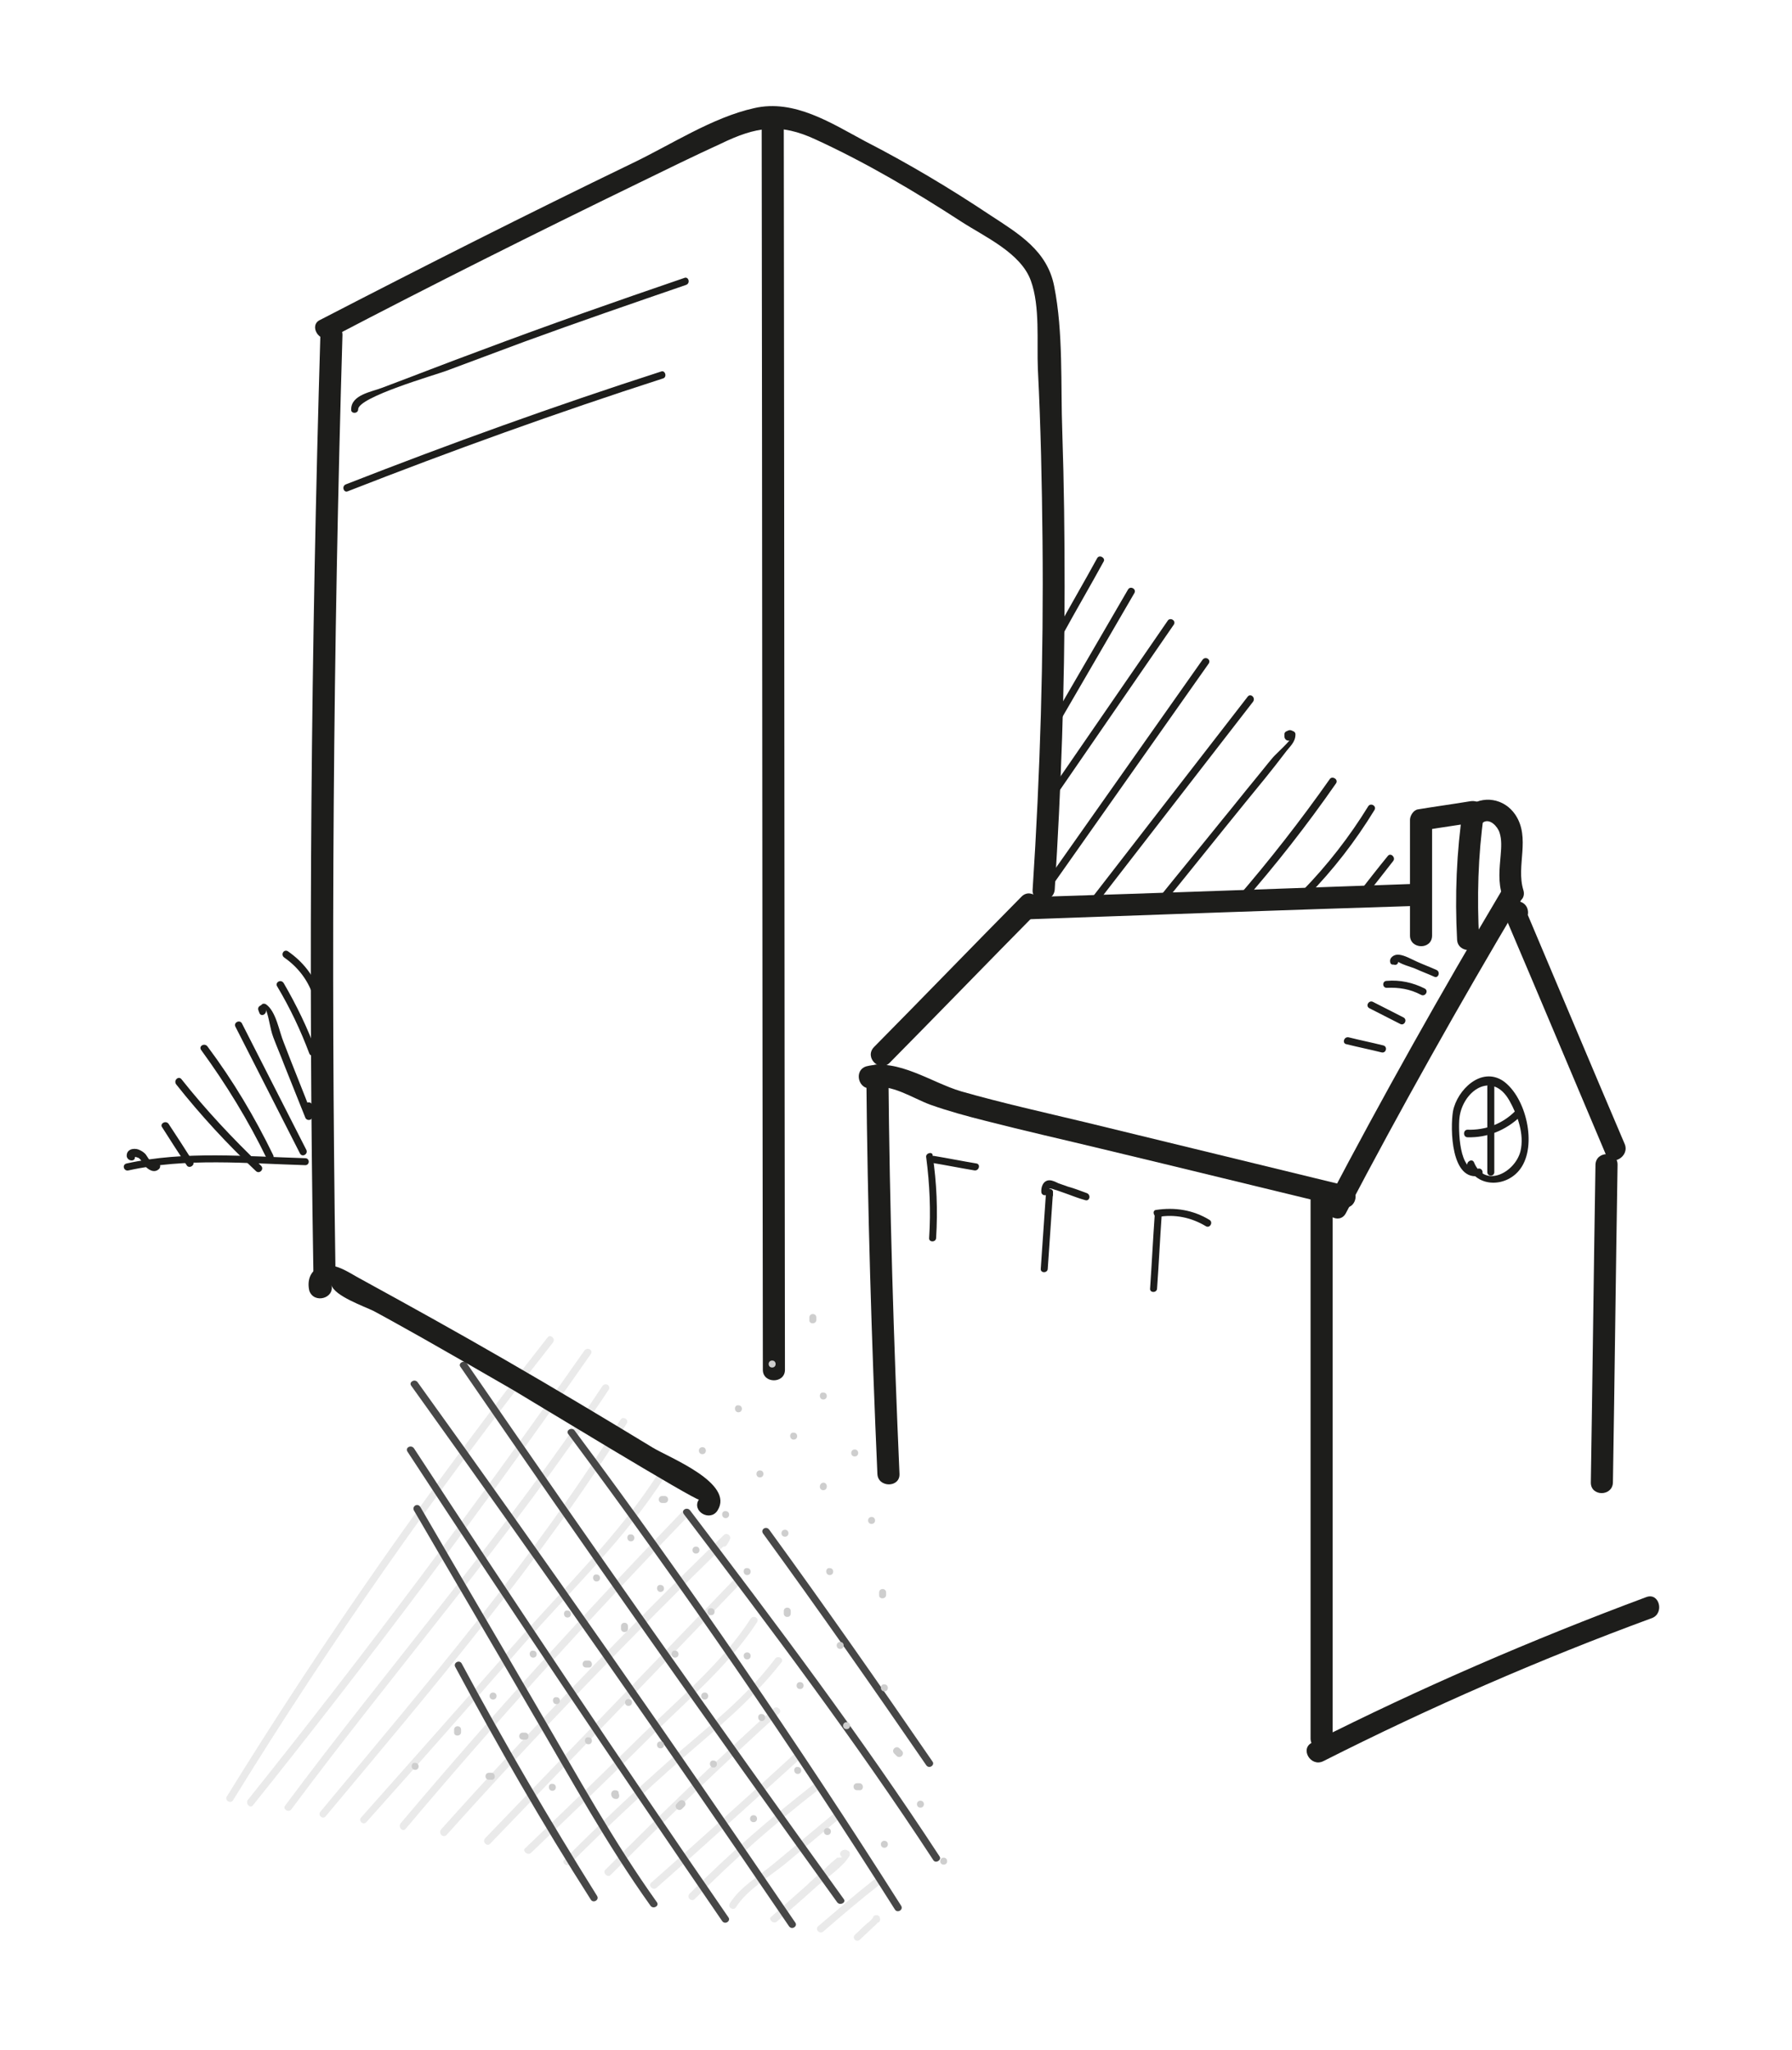 <?xml version="1.0" encoding="utf-8"?>
<!-- Generator: Adobe Illustrator 21.0.0, SVG Export Plug-In . SVG Version: 6.00 Build 0)  -->
<svg version="1.1" id="Calque_1" xmlns="http://www.w3.org/2000/svg" xmlns:xlink="http://www.w3.org/1999/xlink" x="0px" y="0px"
	 viewBox="0 0 308.2 352.6" style="enable-background:new 0 0 308.2 352.6;" xml:space="preserve">
<style type="text/css">
	.st0{fill:#EAEAEA;}
	.st1{fill:#474747;}
	.st2{fill:#1D1D1B;}
	.st3{fill:#CECECE;}
</style>
<g>
	<g>
		<g>
			<path class="st0" d="M40.1,309.6c16.8-27.3,35.2-53.5,55-78.7c0.5-0.6-0.4-1.5-0.9-0.9c-19.9,25.3-38.3,51.6-55.2,79
				C38.6,309.7,39.7,310.3,40.1,309.6L40.1,309.6z"/>
		</g>
	</g>
	<g>
		<g>
			<path class="st0" d="M43.5,310.5c20.2-25.2,39.6-51.1,58.1-77.6c0.5-0.7-0.6-1.3-1.1-0.6c-18.5,26.4-37.8,52.2-57.9,77.3
				C42.2,310.2,43,311.1,43.5,310.5L43.5,310.5z"/>
		</g>
	</g>
	<g>
		<g>
			<path class="st0" d="M50.1,311.2c18-24.2,37.9-47,54.6-72.2c0.4-0.7-0.6-1.3-1.1-0.6c-16.7,25.2-36.6,48-54.6,72.2
				C48.6,311.2,49.7,311.8,50.1,311.2L50.1,311.2z"/>
		</g>
	</g>
	<g>
		<g>
			<path class="st0" d="M56,312.4c18.2-21.8,36.7-43.4,51.8-67.6c0.4-0.7-0.7-1.3-1.1-0.6c-15,24.1-33.5,45.6-51.6,67.4
				C54.6,312.2,55.5,313,56,312.4L56,312.4z"/>
		</g>
	</g>
	<g>
		<g>
			<path class="st0" d="M63,313.4c9.2-10.3,18.3-20.6,27.4-31c8.1-9.2,17.4-18.1,24-28.5c0.4-0.7-0.6-1.3-1.1-0.6
				c-6.9,10.8-16.7,20.2-25.1,29.8c-8.7,9.9-17.4,19.7-26.1,29.5C61.6,313.1,62.4,314,63,313.4L63,313.4z"/>
		</g>
	</g>
	<g>
		<g>
			<path class="st0" d="M69.8,314.5c15.6-18.5,31.9-36.5,48.7-53.9c0.6-0.6-0.3-1.5-0.9-0.9c-16.8,17.4-33.1,35.4-48.7,53.9
				C68.4,314.3,69.3,315.2,69.8,314.5L69.8,314.5z"/>
		</g>
	</g>
	<g>
		<g>
			<path class="st0" d="M76.8,315.6c15.6-17.4,31.9-34.3,48.6-50.6c-0.3-0.3-0.7-0.5-1-0.8c-0.2,0.3-0.4,0.6-0.5,0.9
				c-0.4,0.7,0.7,1.3,1.1,0.6c0.2-0.3,0.4-0.6,0.5-0.9c0.4-0.6-0.5-1.3-1-0.8c-16.8,16.3-33,33.2-48.6,50.6
				C75.3,315.3,76.2,316.2,76.8,315.6L76.8,315.6z"/>
		</g>
	</g>
	<g>
		<g>
			<path class="st0" d="M84.3,317.1c14.4-15,28.8-29.9,43.2-44.9c0.6-0.6-0.3-1.5-0.9-0.9c-14.4,15-28.8,29.9-43.2,44.9
				C82.9,316.8,83.8,317.7,84.3,317.1L84.3,317.1z"/>
		</g>
	</g>
	<g>
		<g>
			<path class="st0" d="M91.3,318.7c7.2-6.9,14.4-13.8,21.4-20.8c6-5.9,12.9-11.8,17.5-18.9c0.4-0.7-0.6-1.3-1.1-0.6
				c-4.8,7.5-12.4,13.8-18.7,20c-6.6,6.5-13.3,13-20.1,19.5C89.8,318.3,90.7,319.2,91.3,318.7L91.3,318.7z"/>
		</g>
	</g>
	<g>
		<g>
			<path class="st0" d="M98,320.6c6.3-6.3,12.7-12.3,19.4-18.2c6-5.2,12.1-10.2,17-16.5c0.5-0.6-0.6-1.3-1.1-0.6
				c-5.1,6.8-11.8,11.9-18.2,17.5c-6.2,5.5-12.2,11.1-18,17C96.5,320.3,97.4,321.2,98,320.6L98,320.6z"/>
		</g>
	</g>
	<g>
		<g>
			<path class="st0" d="M105,322.5c9.4-9.5,19.1-18.8,29-27.8c0.6-0.5-0.3-1.4-0.9-0.9c-9.9,9-19.6,18.3-29,27.8
				C103.6,322.1,104.5,323,105,322.5L105,322.5z"/>
		</g>
	</g>
	<g>
		<g>
			<path class="st0" d="M112.9,324.7c8.3-7.3,16.5-14.8,24.7-22.2c0.6-0.5-0.3-1.4-0.9-0.9c-8.2,7.5-16.4,14.9-24.7,22.2
				C111.4,324.3,112.3,325.2,112.9,324.7L112.9,324.7z"/>
		</g>
	</g>
	<g>
		<g>
			<path class="st0" d="M119.5,326.6c6.7-6.8,13.9-13.1,21.4-18.9c0.6-0.5,0-1.6-0.6-1.1c-7.6,5.9-14.9,12.2-21.7,19.1
				C118,326.3,118.9,327.2,119.5,326.6L119.5,326.6z"/>
		</g>
	</g>
	<g>
		<g>
			<path class="st0" d="M126.6,328c1.8-2.9,5.8-5.3,8.4-7.4c3-2.5,6.1-5.1,9.1-7.6c0.6-0.5-0.3-1.4-0.9-0.9
				c-3.4,2.8-6.8,5.7-10.2,8.5c-2.4,2-5.8,4-7.5,6.8C125.1,328.1,126.2,328.7,126.6,328L126.6,328z"/>
		</g>
	</g>
	<g>
		<g>
			<path class="st0" d="M133.6,330.5c2.3-2,4.6-4,6.8-6c1.8-1.6,4.5-3.3,5.7-5.3c0.1-0.2,0.1-0.6-0.1-0.8c-0.1,0-0.1-0.1-0.2-0.1
				c-0.2-0.2-0.5-0.2-0.8-0.1c-0.1,0-0.1,0.1-0.2,0.1c-0.7,0.4-0.1,1.5,0.6,1.1c-0.5,0-0.9,0.1-1.4,0.1c-0.2,0.2-0.5,0.4-0.7,0.6
				c-0.5,0.4-1,0.9-1.4,1.3c-1.1,1-2.2,1.9-3.2,2.9c-2,1.8-4.1,3.6-6.1,5.4C132.1,330.1,133,331,133.6,330.5L133.6,330.5z"/>
		</g>
	</g>
	<g>
		<g>
			<path class="st0" d="M141.6,332.2c3.1-2.7,6.3-5.4,9.6-8c0.6-0.5-0.3-1.4-0.9-0.9c-3.3,2.6-6.4,5.3-9.6,8
				C140.1,331.9,141,332.7,141.6,332.2L141.6,332.2z"/>
		</g>
	</g>
	<g>
		<g>
			<path class="st0" d="M147.9,333.6c0.6-0.6,1.3-1.2,1.9-1.8c0.5-0.5,1.1-0.9,1.4-1.5c-0.2,0.1-0.4,0.2-0.5,0.3c0,0,0,0,0.1,0
				c-0.2-0.1-0.4-0.2-0.5-0.3c0,0,0,0.1,0,0.1c0.2-0.3,0.4-0.6,0.5-0.9c0,0,0,0,0,0c-0.8,0-0.8,1.3,0,1.2c0,0,0,0,0,0
				c0.5,0,0.7-0.5,0.5-0.9c0,0,0-0.1,0-0.1c-0.1-0.2-0.3-0.3-0.5-0.3c0,0,0,0-0.1,0c-0.2,0-0.5,0.1-0.5,0.3c-0.3,0.6-1,1-1.4,1.4
				c-0.6,0.5-1.1,1.1-1.7,1.6C146.4,333.3,147.3,334.2,147.9,333.6L147.9,333.6z"/>
		</g>
	</g>
</g>
<g>
	<g>
		<g>
			<path class="st1" d="M71.2,259.8c6.8,11.7,13.7,23.4,20.5,35.1c6.5,11.1,12.7,22.4,20.2,32.9c0.5,0.6,1.5,0,1.1-0.6
				c-7.5-10.5-13.7-21.8-20.2-32.9c-6.8-11.7-13.7-23.4-20.5-35.1C71.8,258.4,70.8,259.1,71.2,259.8L71.2,259.8z"/>
		</g>
	</g>
	<g>
		<g>
			<path class="st1" d="M70.1,249.7c17.7,27.1,35.8,54,54.1,80.7c0.5,0.7,1.5,0,1.1-0.6c-18.4-26.7-36.4-53.6-54.1-80.7
				C70.7,248.4,69.6,249,70.1,249.7L70.1,249.7z"/>
		</g>
	</g>
	<g>
		<g>
			<path class="st1" d="M70.7,238.3c22,30.7,43.7,61.7,65,93c0.5,0.7,1.5,0,1.1-0.6c-21.3-31.3-42.9-62.3-65-93
				C71.3,237.1,70.3,237.7,70.7,238.3L70.7,238.3z"/>
		</g>
	</g>
	<g>
		<g>
			<path class="st1" d="M79.2,235.1c21.2,30.9,42.8,61.6,64.8,92.1c0.5,0.6,1.6,0,1.1-0.6c-21.9-30.4-43.5-61.1-64.8-92.1
				C79.8,233.8,78.7,234.5,79.2,235.1L79.2,235.1z"/>
		</g>
	</g>
	<g>
		<g>
			<path class="st1" d="M97.7,246.6c19.7,26.5,38.5,53.8,56.2,81.8c0.4,0.7,1.5,0.1,1.1-0.6c-17.7-27.9-36.4-55.2-56.2-81.8
				C98.3,245.4,97.3,246,97.7,246.6L97.7,246.6z"/>
		</g>
	</g>
	<g>
		<g>
			<path class="st1" d="M117.6,260.4c14.8,19.5,29.5,39,42.9,59.5c0.4,0.7,1.5,0,1.1-0.6c-13.4-20.5-28.1-40-42.9-59.5
				C118.2,259.1,117.1,259.7,117.6,260.4L117.6,260.4z"/>
		</g>
	</g>
	<g>
		<g>
			<path class="st1" d="M131.2,263.7c9.6,13.2,18.9,26.5,28.1,39.9c0.5,0.7,1.5,0,1.1-0.6c-9.2-13.4-18.5-26.7-28.1-39.9
				C131.8,262.4,130.8,263,131.2,263.7L131.2,263.7z"/>
		</g>
	</g>
	<g>
		<g>
			<path class="st1" d="M78.3,286.7c7.3,13.6,15,27,23.3,40c0.4,0.7,1.5,0.1,1.1-0.6c-8.2-13.1-16-26.4-23.3-40
				C79,285.4,77.9,286,78.3,286.7L78.3,286.7z"/>
		</g>
	</g>
</g>
<g>
	<g>
		<g>
			<path class="st2" d="M55.1,57.6c-1.6,53.8-2.1,107.6-1.2,161.3c0,2.4,3.8,2.4,3.8,0c-0.8-53.8-0.4-107.6,1.2-161.3
				C58.9,55.2,55.1,55.2,55.1,57.6L55.1,57.6z"/>
		</g>
	</g>
	<g>
		<g>
			<path class="st2" d="M57.1,58c17.4-9.1,35-17.9,52.7-26.5c4.7-2.3,9.4-4.6,14.2-6.8c6-2.9,10.1-3.6,16.3-0.7
				c8.7,4,17,8.9,25,14.1c4,2.6,10.3,5.4,12,10.2c1.6,4.4,1,10.5,1.2,15.2c0.5,9.8,0.7,19.7,0.8,29.5c0.2,20-0.4,40-1.7,60
				c-0.2,2.4,3.6,2.4,3.8,0c1.1-17.4,1.7-34.7,1.7-52.1c0-8.9-0.1-17.7-0.4-26.6c-0.3-8.1,0.2-17.1-1.4-25.1c-1.2-6.1-6.1-9-11-12.2
				c-6.9-4.6-14.1-8.9-21.5-12.7c-5.8-3.1-12.2-7.3-19.1-5.7c-7.2,1.6-14.3,6.3-21,9.5c-18,8.7-35.8,17.7-53.6,26.9
				C53,55.9,54.9,59.2,57.1,58L57.1,58z"/>
		</g>
	</g>
	<g>
		<g>
			<path class="st2" d="M131,22.3c0.1,71.1,0.1,142.2,0.2,213.3c0,2.4,3.8,2.4,3.8,0c-0.1-71.1-0.1-142.2-0.2-213.3
				C134.7,19.9,131,19.9,131,22.3L131,22.3z"/>
		</g>
	</g>
	<g>
		<g>
			<path class="st2" d="M153,182.8c8.5-8.6,16.9-17.3,25.4-25.9c1.7-1.7-1-4.4-2.7-2.7c-8.5,8.6-16.9,17.3-25.4,25.9
				C148.6,181.9,151.3,184.5,153,182.8L153,182.8z"/>
		</g>
	</g>
	<g>
		<g>
			<path class="st2" d="M177.1,158.1c22.2-0.8,44.4-1.6,66.7-2.3c2.4-0.1,2.4-3.8,0-3.8c-22.2,0.8-44.4,1.6-66.7,2.3
				C174.7,154.4,174.7,158.2,177.1,158.1L177.1,158.1z"/>
		</g>
	</g>
	<g>
		<g>
			<path class="st2" d="M150,187.1c3.2-0.8,7,1.8,10,2.9c3.1,1.1,6.4,2,9.6,2.8c6.6,1.7,13.3,3.2,19.9,4.8
				c13.8,3.3,27.6,6.7,41.3,10c0.2-1.2,0.3-2.5,0.5-3.7c-0.7,0-1.5-0.1-2.2-0.1c-2.4-0.1-2.4,3.7,0,3.8c0.7,0,1.5,0.1,2.2,0.1
				c2.1,0.1,2.6-3.2,0.5-3.7c-15.1-3.7-30.1-7.3-45.2-11c-7.1-1.7-14.3-3.3-21.3-5.3c-5.1-1.5-10.8-5.7-16.3-4.3
				C146.7,184.1,147.7,187.7,150,187.1L150,187.1z"/>
		</g>
	</g>
	<g>
		<g>
			<path class="st2" d="M231.5,208.6c9.5-18.1,19.5-35.9,29.9-53.4c1.2-2.1-2-4-3.2-1.9c-10.4,17.5-20.4,35.3-29.9,53.4
				C227.2,208.9,230.4,210.8,231.5,208.6L231.5,208.6z"/>
		</g>
	</g>
	<g>
		<g>
			<path class="st2" d="M246.3,160.9c0-6.6,0-13.3,0-19.9c-0.5,0.6-0.9,1.2-1.4,1.8c3-0.5,6-0.9,9-1.4c-0.8-0.8-1.5-1.5-2.3-2.3
				c-1.1,7.5-1.4,14.9-1,22.5c0.1,2.4,3.9,2.4,3.8,0c-0.4-7.2-0.2-14.4,0.8-21.5c0.2-1.5-0.8-2.5-2.3-2.3c-3,0.5-6,0.9-9,1.4
				c-0.8,0.1-1.4,1.1-1.4,1.8c0,6.6,0,13.3,0,19.9C242.5,163.3,246.3,163.4,246.3,160.9L246.3,160.9z"/>
		</g>
	</g>
	<g>
		<g>
			<path class="st2" d="M255,141.5c1.2-0.9,2.6,0.7,2.9,1.7c0.4,1.2,0.3,2.6,0.2,3.8c-0.2,2.4-0.5,4.7,0.3,7.1
				c0.7,2.3,4.3,1.3,3.6-1c-1.3-4.2,1.3-9-1.4-13c-1.9-2.8-5.6-3.4-8.2-1.3C250.4,140.4,253.1,143,255,141.5L255,141.5z"/>
		</g>
	</g>
	<g>
		<g>
			<path class="st2" d="M57,221c0.5,1.9,5.7,3.7,7.3,4.5c2.8,1.5,5.6,3.1,8.3,4.6c5.3,3,10.5,6,15.7,9c2.7,1.6,31.6,19.2,31.9,18.8
				c-1.3,2,1.9,3.9,3.2,1.9c3-4.7-8.3-9.1-11.1-10.8c-8.4-5.1-16.9-10.2-25.4-15.1c-8.3-4.8-16.6-9.4-25-14c-1.9-1-4.5-3-6.9-2
				c-1.7,0.7-2.2,2.4-1.8,4.1C54,224.3,57.6,223.3,57,221L57,221z"/>
		</g>
	</g>
	<g>
		<g>
			<path class="st2" d="M261.5,155.1c-0.2-0.1-0.4-0.1-0.5-0.2c-1.7-0.6-2.7,1.4-2.1,2.8c5.8,13.6,11.5,27.2,17.3,40.9
				c0.9,2.2,4.2,0.3,3.2-1.9c-5.8-13.6-11.5-27.2-17.3-40.9c-0.7,0.9-1.4,1.8-2.1,2.8c0.2,0.1,0.4,0.1,0.5,0.2
				C262.8,159.6,263.8,155.9,261.5,155.1L261.5,155.1z"/>
		</g>
	</g>
	<g>
		<g>
			<path class="st2" d="M149,184.9c0.2,22.9,0.9,45.8,1.9,68.6c0.1,2.4,3.9,2.4,3.8,0c-1-22.9-1.7-45.8-1.9-68.6
				C152.8,182.5,149,182.5,149,184.9L149,184.9z"/>
		</g>
	</g>
	<g>
		<g>
			<path class="st2" d="M225.4,206.3c0,30.9,0,61.8,0,92.7c0,2.4,3.7,2.4,3.8,0c0-30.9,0-61.8,0-92.7
				C229.2,203.9,225.4,203.9,225.4,206.3L225.4,206.3z"/>
		</g>
	</g>
	<g>
		<g>
			<path class="st2" d="M227.6,302.9c18.4-9.3,37.2-17.5,56.5-24.6c2.2-0.8,1.3-4.5-1-3.6c-19.6,7.3-38.8,15.6-57.4,25
				C223.5,300.7,225.4,304,227.6,302.9L227.6,302.9z"/>
		</g>
	</g>
	<g>
		<g>
			<path class="st2" d="M274.4,200.3c-0.3,18.2-0.5,36.4-0.8,54.7c0,2.4,3.7,2.4,3.8,0c0.3-18.2,0.5-36.4,0.8-54.7
				C278.2,197.9,274.5,197.9,274.4,200.3L274.4,200.3z"/>
		</g>
	</g>
	<g>
		<g>
			<path class="st2" d="M61.6,70.4c0-2.1,13.2-5.9,15.1-6.6c4.5-1.7,8.9-3.3,13.4-5c9.3-3.4,18.6-6.6,27.9-9.8
				c0.8-0.3,0.4-1.5-0.3-1.2c-11.7,4-23.4,8.1-35.1,12.5c-5.7,2.1-11.3,4.3-16.9,6.4c-1.8,0.7-5.3,1.2-5.3,3.7
				C60.3,71.2,61.6,71.2,61.6,70.4L61.6,70.4z"/>
		</g>
	</g>
	<g>
		<g>
			<path class="st2" d="M59.8,84.5c17.9-7,35.9-13.5,54.2-19.4c0.8-0.2,0.4-1.5-0.3-1.2c-18.3,5.9-36.3,12.4-54.2,19.4
				C58.7,83.6,59.1,84.8,59.8,84.5L59.8,84.5z"/>
		</g>
	</g>
	<g>
		<g>
			<path class="st2" d="M159.3,199.1c0.6,4.6,0.8,9.2,0.5,13.8c-0.1,0.8,1.2,0.8,1.2,0c0.3-4.8,0.1-9.5-0.6-14.2
				C160.4,198,159.1,198.3,159.3,199.1L159.3,199.1z"/>
		</g>
	</g>
	<g>
		<g>
			<path class="st2" d="M160.3,200c2.4,0.4,4.9,0.9,7.3,1.3c0.8,0.1,1.1-1.1,0.3-1.2c-2.4-0.4-4.9-0.9-7.3-1.3
				C159.9,198.7,159.5,199.9,160.3,200L160.3,200z"/>
		</g>
	</g>
	<g>
		<g>
			<path class="st2" d="M188.7,96c-2.3,4.2-4.7,8.3-7,12.5c-0.4,0.7,0.7,1.3,1.1,0.6c2.3-4.2,4.7-8.3,7-12.5
				C190.2,96,189.1,95.3,188.7,96L188.7,96z"/>
		</g>
	</g>
	<g>
		<g>
			<path class="st2" d="M194,101.4c-4.9,8.4-9.8,16.9-14.7,25.3c-0.4,0.7,0.7,1.3,1.1,0.6c4.9-8.4,9.8-16.9,14.7-25.3
				C195.5,101.3,194.4,100.7,194,101.4L194,101.4z"/>
		</g>
	</g>
	<g>
		<g>
			<path class="st2" d="M200.8,106.8c-7,10.2-14,20.3-21,30.5c-0.5,0.7,0.6,1.3,1.1,0.6c7-10.2,14-20.3,21-30.5
				C202.3,106.7,201.2,106.1,200.8,106.8L200.8,106.8z"/>
		</g>
	</g>
	<g>
		<g>
			<path class="st2" d="M206.8,113.5c-8.8,12.5-17.7,25.1-26.5,37.6c-0.5,0.7,0.6,1.3,1.1,0.6c8.8-12.5,17.7-25.1,26.5-37.6
				C208.3,113.4,207.3,112.8,206.8,113.5L206.8,113.5z"/>
		</g>
	</g>
	<g>
		<g>
			<path class="st2" d="M214.6,119.8c-9.5,12.3-19,24.5-28.5,36.8c-0.5,0.6,0.4,1.5,0.9,0.9c9.5-12.3,19-24.5,28.5-36.8
				C216,120,215.1,119.2,214.6,119.8L214.6,119.8z"/>
		</g>
	</g>
	<g>
		<g>
			<path class="st2" d="M222.1,126.8c0,0.5-2.7,2.9-3.2,3.5c-1.1,1.3-2.1,2.6-3.1,3.8c-1.9,2.3-3.7,4.6-5.6,6.9
				c-3.7,4.6-7.5,9.2-11.2,13.8c-0.5,0.6,0.4,1.5,0.9,0.9c4.8-5.9,9.5-11.8,14.3-17.7c2.3-2.8,4.6-5.6,6.8-8.5
				c0.8-1.1,1.8-1.8,1.8-3.2c0-0.2-0.1-0.4-0.3-0.5c-0.6-0.3-0.7-0.3-1.3,0c-0.2,0.1-0.3,0.3-0.3,0.5c0,0.1,0,0.2,0,0.3
				C220.9,127.6,222.2,127.6,222.1,126.8L222.1,126.8z"/>
		</g>
	</g>
	<g>
		<g>
			<path class="st2" d="M228.7,134c-5,7.1-10.3,13.9-16,20.5c-0.5,0.6,0.4,1.5,0.9,0.9c5.8-6.6,11.2-13.5,16.2-20.7
				C230.2,134,229.1,133.4,228.7,134L228.7,134z"/>
		</g>
	</g>
	<g>
		<g>
			<path class="st2" d="M235.3,138.7c-3.2,5.2-7,10.1-11.3,14.5c-0.6,0.6,0.3,1.5,0.9,0.9c4.4-4.5,8.2-9.4,11.5-14.8
				C236.8,138.6,235.7,138,235.3,138.7L235.3,138.7z"/>
		</g>
	</g>
	<g>
		<g>
			<path class="st2" d="M238.7,147.2c-1.8,2.2-3.5,4.4-5.3,6.7c-0.5,0.6,0.4,1.5,0.9,0.9c1.8-2.2,3.5-4.4,5.3-6.7
				C240.1,147.5,239.2,146.6,238.7,147.2L238.7,147.2z"/>
		</g>
	</g>
	<g>
		<g>
			<path class="st2" d="M22.1,201.3c9.9-2.2,20.3-1.2,30.4-0.9c0.8,0,0.8-1.2,0-1.2c-10.2-0.3-20.7-1.3-30.7,0.9
				C20.9,200.3,21.3,201.5,22.1,201.3L22.1,201.3z"/>
		</g>
	</g>
	<g>
		<g>
			<path class="st2" d="M30.3,186.5c4.2,5.3,8.8,10.3,13.7,14.9c0.6,0.6,1.5-0.3,0.9-0.9c-4.9-4.7-9.5-9.6-13.7-14.9
				C30.7,185,29.8,185.8,30.3,186.5L30.3,186.5z"/>
		</g>
	</g>
	<g>
		<g>
			<path class="st2" d="M34.6,180.6c4.3,5.9,8.1,12.1,11.3,18.7c0.4,0.7,1.4,0.1,1.1-0.6c-3.2-6.6-6.9-12.8-11.3-18.7
				C35.2,179.3,34.1,179.9,34.6,180.6L34.6,180.6z"/>
		</g>
	</g>
	<g>
		<g>
			<path class="st2" d="M40.5,176.6c3.7,7.3,7.4,14.5,11.1,21.8c0.4,0.7,1.4,0.1,1.1-0.6c-3.7-7.3-7.4-14.5-11.1-21.8
				C41.2,175.3,40.1,175.9,40.5,176.6L40.5,176.6z"/>
		</g>
	</g>
	<g>
		<g>
			<path class="st2" d="M45.7,173.6c0.6,1.4,0.7,3.2,1.3,4.8c0.6,1.6,1.3,3.2,1.9,4.8c1.2,3,2.4,6,3.6,9c0.2,0.6,1.2,0.6,1.2-0.2
				c0-0.6,0-1.2,0-1.8c0-0.8-1.2-0.8-1.2,0c0,0.6,0,1.2,0,1.8c0.4-0.1,0.8-0.1,1.2-0.2c-1.6-4.2-3.3-8.3-4.9-12.5
				c-0.8-1.9-1.3-5.4-3.1-6.6c-0.2-0.1-0.5-0.1-0.6,0c-0.1,0.1-0.2,0.2-0.4,0.3c-0.3,0.2-0.4,0.5-0.2,0.9c0,0.1,0.1,0.2,0.1,0.3
				C44.9,175,46,174.4,45.7,173.6L45.7,173.6z"/>
		</g>
	</g>
	<g>
		<g>
			<path class="st2" d="M47.7,169.7c2.2,3.7,4,7.5,5.5,11.5c0.3,0.7,1.5,0.4,1.2-0.3c-1.5-4.1-3.4-8-5.6-11.8
				C48.3,168.3,47.2,169,47.7,169.7L47.7,169.7z"/>
		</g>
	</g>
	<g>
		<g>
			<path class="st2" d="M48.9,164.7c2.3,1.6,4,3.8,4.9,6.4c0.3,0.8,1.5,0.4,1.2-0.3c-1-3-2.9-5.4-5.5-7.2
				C48.8,163.2,48.2,164.2,48.9,164.7L48.9,164.7z"/>
		</g>
	</g>
	<g>
		<g>
			<path class="st2" d="M27.9,193.9c1.4,2.2,2.8,4.4,4.2,6.5c0.4,0.7,1.5,0,1.1-0.6c-1.4-2.2-2.8-4.4-4.2-6.5
				C28.5,192.6,27.4,193.3,27.9,193.9L27.9,193.9z"/>
		</g>
	</g>
	<g>
		<g>
			<path class="st2" d="M23.2,199c0-0.2,0-0.2-0.1,0c0.1,0,0.2,0,0.3,0c0.2,0.1,0.4,0.1,0.5,0.2c0.4,0.3,0.7,0.9,1,1.3
				c0.6,0.7,1.6,1.3,2.4,0.6c0.6-0.5,0-1.6-0.6-1.1c-0.6,0.4-1.3-1-1.6-1.4c-0.3-0.4-0.8-0.7-1.3-0.9c-0.9-0.3-2.1,0-2,1.2
				C22,199.8,23.3,199.8,23.2,199L23.2,199z"/>
		</g>
	</g>
	<g>
		<g>
			<path class="st2" d="M181.1,205.6c0-0.2,0-0.3,0-0.5c-0.4,0-0.8,0-1.2,0c-0.3,4.4-0.6,8.8-0.9,13.1c-0.1,0.8,1.2,0.8,1.2,0
				c0.3-4.4,0.6-8.8,0.9-13.1c0.1-0.8-1.2-0.8-1.2,0c0,0.2,0,0.3,0,0.5C179.8,206.4,181,206.4,181.1,205.6L181.1,205.6z"/>
		</g>
	</g>
	<g>
		<g>
			<path class="st2" d="M180.4,204.8c-0.1-0.8,1-0.1,1.3-0.1c0.6,0.2,1.1,0.4,1.7,0.6c1.1,0.4,2.1,0.8,3.2,1.1
				c0.8,0.3,1.1-0.9,0.3-1.2c-1.1-0.4-2.1-0.8-3.2-1.1c-0.6-0.2-1.1-0.4-1.7-0.6c-0.4-0.2-1-0.5-1.5-0.5c-1.1,0-1.5,1.2-1.4,2.1
				C179.3,205.9,180.5,205.6,180.4,204.8L180.4,204.8z"/>
		</g>
	</g>
	<g>
		<g>
			<path class="st2" d="M198.6,208.9c-0.3,4.2-0.5,8.4-0.8,12.7c-0.1,0.8,1.2,0.8,1.2,0c0.3-4.2,0.5-8.4,0.8-12.7
				C199.9,208.1,198.6,208.1,198.6,208.9L198.6,208.9z"/>
		</g>
	</g>
	<g>
		<g>
			<path class="st2" d="M199.2,209.3c2.9-0.5,5.7,0.1,8.2,1.6c0.7,0.4,1.3-0.7,0.6-1.1c-2.8-1.7-5.9-2.2-9.2-1.7
				C198.1,208.2,198.4,209.4,199.2,209.3L199.2,209.3z"/>
		</g>
	</g>
	<g>
		<g>
			<path class="st2" d="M254.2,201c-3.3,0.8-3.4-6.9-3.2-8.7c0.5-4.6,5.6-8.3,8.6-3c1.4,2.5,2.6,5.8,1.9,8.7c-0.9,3.6-6.1,6.5-8,1.9
				c-0.3-0.7-1.4-0.1-1.1,0.6c1.7,3.9,6.8,3.7,9.1,0.5c2.9-4,1-12.3-3-15.1c-3.8-2.5-7.9,1.6-8.6,5.2c-0.5,2.9-0.4,12.3,4.7,11.1
				C255.3,202,255,200.8,254.2,201L254.2,201z"/>
		</g>
	</g>
	<g>
		<g>
			<path class="st2" d="M255.8,186.9c0,4.9,0,9.8,0,14.7c0,0.8,1.2,0.8,1.2,0c0-4.9,0-9.8,0-14.7
				C257.1,186.1,255.8,186.1,255.8,186.9L255.8,186.9z"/>
		</g>
	</g>
	<g>
		<g>
			<path class="st2" d="M252.4,195.6c3.4,0.1,6.6-1.2,9.1-3.6c0.6-0.6-0.3-1.4-0.9-0.9c-2.2,2.2-5.1,3.3-8.2,3.2
				C251.6,194.3,251.6,195.6,252.4,195.6L252.4,195.6z"/>
		</g>
	</g>
	<g>
		<g>
			<path class="st2" d="M240.1,164.8c-0.1,0-0.1,0-0.2,0c0.1,0.1,0.3,0.3,0.4,0.4c0.1,0.5,2.7,1.2,3.1,1.4c1.1,0.5,2.2,0.9,3.3,1.4
				c0.7,0.3,1.1-0.9,0.3-1.2c-1.1-0.5-2.2-0.9-3.3-1.4c-0.9-0.4-2.1-1.1-3.1-1.2c-0.8-0.1-1.7,0.5-1.5,1.3c0,0.2,0.2,0.4,0.4,0.4
				c0.1,0,0.1,0,0.2,0C240.5,166.2,240.8,165,240.1,164.8L240.1,164.8z"/>
		</g>
	</g>
	<g>
		<g>
			<path class="st2" d="M238.5,169.9c2.1-0.1,4,0.2,5.9,1.2c0.7,0.4,1.4-0.7,0.6-1.1c-2-1-4.2-1.5-6.5-1.3
				C237.7,168.7,237.7,169.9,238.5,169.9L238.5,169.9z"/>
		</g>
	</g>
	<g>
		<g>
			<path class="st2" d="M235.5,173.4c1.8,0.9,3.5,1.8,5.3,2.7c0.7,0.4,1.3-0.7,0.6-1.1c-1.8-0.9-3.5-1.8-5.3-2.7
				C235.4,172,234.8,173,235.5,173.4L235.5,173.4z"/>
		</g>
	</g>
	<g>
		<g>
			<path class="st2" d="M231.6,179.6c2,0.5,4,0.9,6,1.4c0.8,0.2,1.1-1,0.3-1.2c-2-0.5-4-0.9-6-1.4
				C231.1,178.3,230.8,179.5,231.6,179.6L231.6,179.6z"/>
		</g>
	</g>
</g>
<g>
	<g>
		<g>
			<path class="st3" d="M71.4,304.4c0.8,0,0.8-1.2,0-1.2C70.6,303.1,70.6,304.4,71.4,304.4L71.4,304.4z"/>
		</g>
	</g>
	<g>
		<g>
			<path class="st3" d="M79.3,297.9c0-0.1,0-0.2,0-0.4c0-0.8-1.2-0.8-1.2,0c0,0.1,0,0.2,0,0.4C78,298.7,79.3,298.7,79.3,297.9
				L79.3,297.9z"/>
		</g>
	</g>
	<g>
		<g>
			<path class="st3" d="M84.8,292.3c0.8,0,0.8-1.2,0-1.2C84,291.1,84,292.3,84.8,292.3L84.8,292.3z"/>
		</g>
	</g>
	<g>
		<g>
			<path class="st3" d="M91.7,285.1c0.8,0,0.8-1.2,0-1.2C90.9,283.8,90.9,285.1,91.7,285.1L91.7,285.1z"/>
		</g>
	</g>
	<g>
		<g>
			<path class="st3" d="M97.6,278.2c0.8,0,0.8-1.2,0-1.2C96.8,276.9,96.8,278.2,97.6,278.2L97.6,278.2z"/>
		</g>
	</g>
	<g>
		<g>
			<path class="st3" d="M102.6,272c0.8,0,0.8-1.2,0-1.2C101.8,270.7,101.8,272,102.6,272L102.6,272z"/>
		</g>
	</g>
	<g>
		<g>
			<path class="st3" d="M108.5,265.1c0.8,0,0.8-1.2,0-1.2C107.7,263.8,107.7,265.1,108.5,265.1L108.5,265.1z"/>
		</g>
	</g>
	<g>
		<g>
			<path class="st3" d="M114.3,257.3c-0.1,0-0.2,0-0.4,0c-0.8,0-0.8,1.2,0,1.2c0.1,0,0.2,0,0.4,0
				C115.1,258.5,115.1,257.3,114.3,257.3L114.3,257.3z"/>
		</g>
	</g>
	<g>
		<g>
			<path class="st3" d="M120.8,250.1c0.8,0,0.8-1.2,0-1.2C120,248.9,120,250.1,120.8,250.1L120.8,250.1z"/>
		</g>
	</g>
	<g>
		<g>
			<path class="st3" d="M127,242.9c0.8,0,0.8-1.2,0-1.2C126.2,241.6,126.2,242.9,127,242.9L127,242.9z"/>
		</g>
	</g>
	<g>
		<g>
			<path class="st3" d="M132.8,235.2c0.8,0,0.8-1.2,0-1.2C132,234,132,235.2,132.8,235.2L132.8,235.2z"/>
		</g>
	</g>
	<g>
		<g>
			<path class="st3" d="M140.4,227c0-0.1,0-0.2,0-0.4c0-0.8-1.2-0.8-1.2,0c0,0.1,0,0.2,0,0.4C139.1,227.8,140.4,227.8,140.4,227
				L140.4,227z"/>
		</g>
	</g>
	<g>
		<g>
			<path class="st3" d="M84.5,304.9c-0.1,0-0.2,0-0.4,0c-0.8,0-0.8,1.2,0,1.2c0.1,0,0.2,0,0.4,0C85.3,306.2,85.3,304.9,84.5,304.9
				L84.5,304.9z"/>
		</g>
	</g>
	<g>
		<g>
			<path class="st3" d="M90.3,298c-0.1,0-0.2,0-0.4,0c-0.8,0-0.8,1.2,0,1.2c0.1,0,0.2,0,0.4,0C91.1,299.3,91.1,298,90.3,298
				L90.3,298z"/>
		</g>
	</g>
	<g>
		<g>
			<path class="st3" d="M95.7,293.1c0.8,0,0.8-1.2,0-1.2C94.9,291.8,94.9,293.1,95.7,293.1L95.7,293.1z"/>
		</g>
	</g>
	<g>
		<g>
			<path class="st3" d="M101.2,285.6c-0.1,0-0.2,0-0.4,0c-0.8,0-0.8,1.2,0,1.2c0.1,0,0.2,0,0.4,0C102,286.9,102,285.6,101.2,285.6
				L101.2,285.6z"/>
		</g>
	</g>
	<g>
		<g>
			<path class="st3" d="M108,280.1c0-0.1,0-0.2,0-0.4c0-0.8-1.2-0.8-1.2,0c0,0.1,0,0.2,0,0.4C106.8,280.9,108,280.9,108,280.1
				L108,280.1z"/>
		</g>
	</g>
	<g>
		<g>
			<path class="st3" d="M113.6,273.8c0.8,0,0.8-1.2,0-1.2C112.8,272.5,112.8,273.8,113.6,273.8L113.6,273.8z"/>
		</g>
	</g>
	<g>
		<g>
			<path class="st3" d="M119.7,267.2c0.8,0,0.8-1.2,0-1.2C118.9,266,118.9,267.2,119.7,267.2L119.7,267.2z"/>
		</g>
	</g>
	<g>
		<g>
			<path class="st3" d="M124.8,261.1c0.8,0,0.8-1.2,0-1.2C124,259.8,124,261.1,124.8,261.1L124.8,261.1z"/>
		</g>
	</g>
	<g>
		<g>
			<path class="st3" d="M130.7,254.1c0.8,0,0.8-1.2,0-1.2C129.9,252.9,129.9,254.1,130.7,254.1L130.7,254.1z"/>
		</g>
	</g>
	<g>
		<g>
			<path class="st3" d="M136.5,247.6c0.8,0,0.8-1.2,0-1.2C135.7,246.3,135.7,247.6,136.5,247.6L136.5,247.6z"/>
		</g>
	</g>
	<g>
		<g>
			<path class="st3" d="M141.6,240.7c0.8,0,0.8-1.2,0-1.2C140.8,239.4,140.8,240.7,141.6,240.7L141.6,240.7z"/>
		</g>
	</g>
	<g>
		<g>
			<path class="st3" d="M95,308c0.8,0,0.8-1.2,0-1.2C94.2,306.7,94.2,308,95,308L95,308z"/>
		</g>
	</g>
	<g>
		<g>
			<path class="st3" d="M101.2,300c0.8,0,0.8-1.2,0-1.2C100.4,298.7,100.4,300,101.2,300L101.2,300z"/>
		</g>
	</g>
	<g>
		<g>
			<path class="st3" d="M108.1,293.4c0.8,0,0.8-1.2,0-1.2C107.3,292.2,107.3,293.4,108.1,293.4L108.1,293.4z"/>
		</g>
	</g>
	<g>
		<g>
			<path class="st3" d="M116.1,285.1c0.8,0,0.8-1.2,0-1.2C115.3,283.8,115.3,285.1,116.1,285.1L116.1,285.1z"/>
		</g>
	</g>
	<g>
		<g>
			<path class="st3" d="M122.3,277.8c0.8,0,0.8-1.2,0-1.2C121.5,276.5,121.5,277.8,122.3,277.8L122.3,277.8z"/>
		</g>
	</g>
	<g>
		<g>
			<path class="st3" d="M128.5,270.9c0.8,0,0.8-1.2,0-1.2C127.7,269.6,127.7,270.9,128.5,270.9L128.5,270.9z"/>
		</g>
	</g>
	<g>
		<g>
			<path class="st3" d="M135,264.3c0.8,0,0.8-1.2,0-1.2C134.2,263.1,134.2,264.3,135,264.3L135,264.3z"/>
		</g>
	</g>
	<g>
		<g>
			<path class="st3" d="M141.6,256.3c0.8,0,0.8-1.3,0-1.3C140.8,255.1,140.8,256.3,141.6,256.3L141.6,256.3z"/>
		</g>
	</g>
	<g>
		<g>
			<path class="st3" d="M147,250.5c0.8,0,0.8-1.2,0-1.2C146.2,249.3,146.2,250.5,147,250.5L147,250.5z"/>
		</g>
	</g>
	<g>
		<g>
			<path class="st3" d="M105.7,307.9c-0.9,0.1-0.7,1.5,0.2,1.5c0.8,0.1,0.8-1.2,0-1.2c0,0,0,0-0.1,0c0.1,0.1,0.3,0.1,0.4,0.2
				c-0.1,0.3-0.1,0.5-0.2,0.8c0.3,0,0.5-0.5,0.4-0.8C106.4,308,106.1,307.9,105.7,307.9L105.7,307.9z"/>
		</g>
	</g>
	<g>
		<g>
			<path class="st3" d="M113.6,300.7c0.8,0,0.8-1.2,0-1.2C112.8,299.5,112.8,300.7,113.6,300.7L113.6,300.7z"/>
		</g>
	</g>
	<g>
		<g>
			<path class="st3" d="M121.2,292.3c0.8,0,0.8-1.2,0-1.2C120.4,291.1,120.4,292.3,121.2,292.3L121.2,292.3z"/>
		</g>
	</g>
	<g>
		<g>
			<path class="st3" d="M128.5,285.4c0.8,0,0.8-1.2,0-1.2C127.7,284.2,127.7,285.4,128.5,285.4L128.5,285.4z"/>
		</g>
	</g>
	<g>
		<g>
			<path class="st3" d="M136,277.5c0-0.1,0-0.2,0-0.4c0-0.8-1.2-0.8-1.2,0c0,0.1,0,0.2,0,0.4C134.8,278.3,136,278.3,136,277.5
				L136,277.5z"/>
		</g>
	</g>
	<g>
		<g>
			<path class="st3" d="M142.7,270.9c0.8,0,0.8-1.2,0-1.2C141.9,269.6,141.9,270.9,142.7,270.9L142.7,270.9z"/>
		</g>
	</g>
	<g>
		<g>
			<path class="st3" d="M149.9,262.1c0.8,0,0.8-1.2,0-1.2C149.1,260.9,149.1,262.1,149.9,262.1L149.9,262.1z"/>
		</g>
	</g>
	<g>
		<g>
			<path class="st3" d="M117.3,311.1c0.1-0.1,0.2-0.2,0.4-0.4c0.6-0.6-0.3-1.5-0.9-0.9c-0.1,0.1-0.2,0.2-0.4,0.4
				C115.8,310.8,116.7,311.7,117.3,311.1L117.3,311.1z"/>
		</g>
	</g>
	<g>
		<g>
			<path class="st3" d="M122.7,304c0.8,0,0.8-1.2,0-1.2C121.9,302.7,121.9,304,122.7,304L122.7,304z"/>
		</g>
	</g>
	<g>
		<g>
			<path class="st3" d="M131,296c0.8,0,0.8-1.2,0-1.2C130.2,294.7,130.2,296,131,296L131,296z"/>
		</g>
	</g>
	<g>
		<g>
			<path class="st3" d="M137.6,290.5c0.8,0,0.8-1.2,0-1.2C136.8,289.3,136.8,290.5,137.6,290.5L137.6,290.5z"/>
		</g>
	</g>
	<g>
		<g>
			<path class="st3" d="M144.5,283.6c0.8,0,0.8-1.2,0-1.2C143.7,282.4,143.7,283.6,144.5,283.6L144.5,283.6z"/>
		</g>
	</g>
	<g>
		<g>
			<path class="st3" d="M152.4,274.3c0-0.1,0-0.2,0-0.4c0-0.8-1.2-0.8-1.2,0c0,0.1,0,0.2,0,0.4C151.1,275.1,152.4,275.1,152.4,274.3
				L152.4,274.3z"/>
		</g>
	</g>
	<g>
		<g>
			<path class="st3" d="M129.6,313.4c0.8,0,0.8-1.2,0-1.2C128.8,312.2,128.8,313.4,129.6,313.4L129.6,313.4z"/>
		</g>
	</g>
	<g>
		<g>
			<path class="st3" d="M137.2,305.1c0.8,0,0.8-1.2,0-1.2C136.4,303.8,136.4,305.1,137.2,305.1L137.2,305.1z"/>
		</g>
	</g>
	<g>
		<g>
			<path class="st3" d="M145.6,297.4c0.8,0,0.8-1.2,0-1.2C144.8,296.2,144.8,297.4,145.6,297.4L145.6,297.4z"/>
		</g>
	</g>
	<g>
		<g>
			<path class="st3" d="M152.1,290.9c0.8,0,0.8-1.2,0-1.2C151.3,289.6,151.3,290.9,152.1,290.9L152.1,290.9z"/>
		</g>
	</g>
	<g>
		<g>
			<path class="st3" d="M142.3,315.6c0.8,0,0.8-1.2,0-1.2C141.5,314.4,141.5,315.6,142.3,315.6L142.3,315.6z"/>
		</g>
	</g>
	<g>
		<g>
			<path class="st3" d="M147.8,306.7c-0.1,0-0.2,0-0.4,0c-0.8,0-0.8,1.2,0,1.2c0.1,0,0.2,0,0.4,0C148.6,308,148.6,306.7,147.8,306.7
				L147.8,306.7z"/>
		</g>
	</g>
	<g>
		<g>
			<path class="st3" d="M155.1,301.1c-0.1-0.1-0.2-0.2-0.4-0.4c-0.6-0.6-1.5,0.3-0.9,0.9c0.1,0.1,0.2,0.2,0.4,0.4
				C154.8,302.6,155.7,301.7,155.1,301.1L155.1,301.1z"/>
		</g>
	</g>
	<g>
		<g>
			<path class="st3" d="M152.1,317.8c0.8,0,0.8-1.2,0-1.2C151.3,316.6,151.3,317.8,152.1,317.8L152.1,317.8z"/>
		</g>
	</g>
	<g>
		<g>
			<path class="st3" d="M158.3,310.9c0.8,0,0.8-1.2,0-1.2C157.5,309.7,157.5,310.9,158.3,310.9L158.3,310.9z"/>
		</g>
	</g>
	<g>
		<g>
			<path class="st3" d="M162.3,320.7c0.8,0,0.8-1.2,0-1.2C161.5,319.5,161.5,320.7,162.3,320.7L162.3,320.7z"/>
		</g>
	</g>
</g>
</svg>

